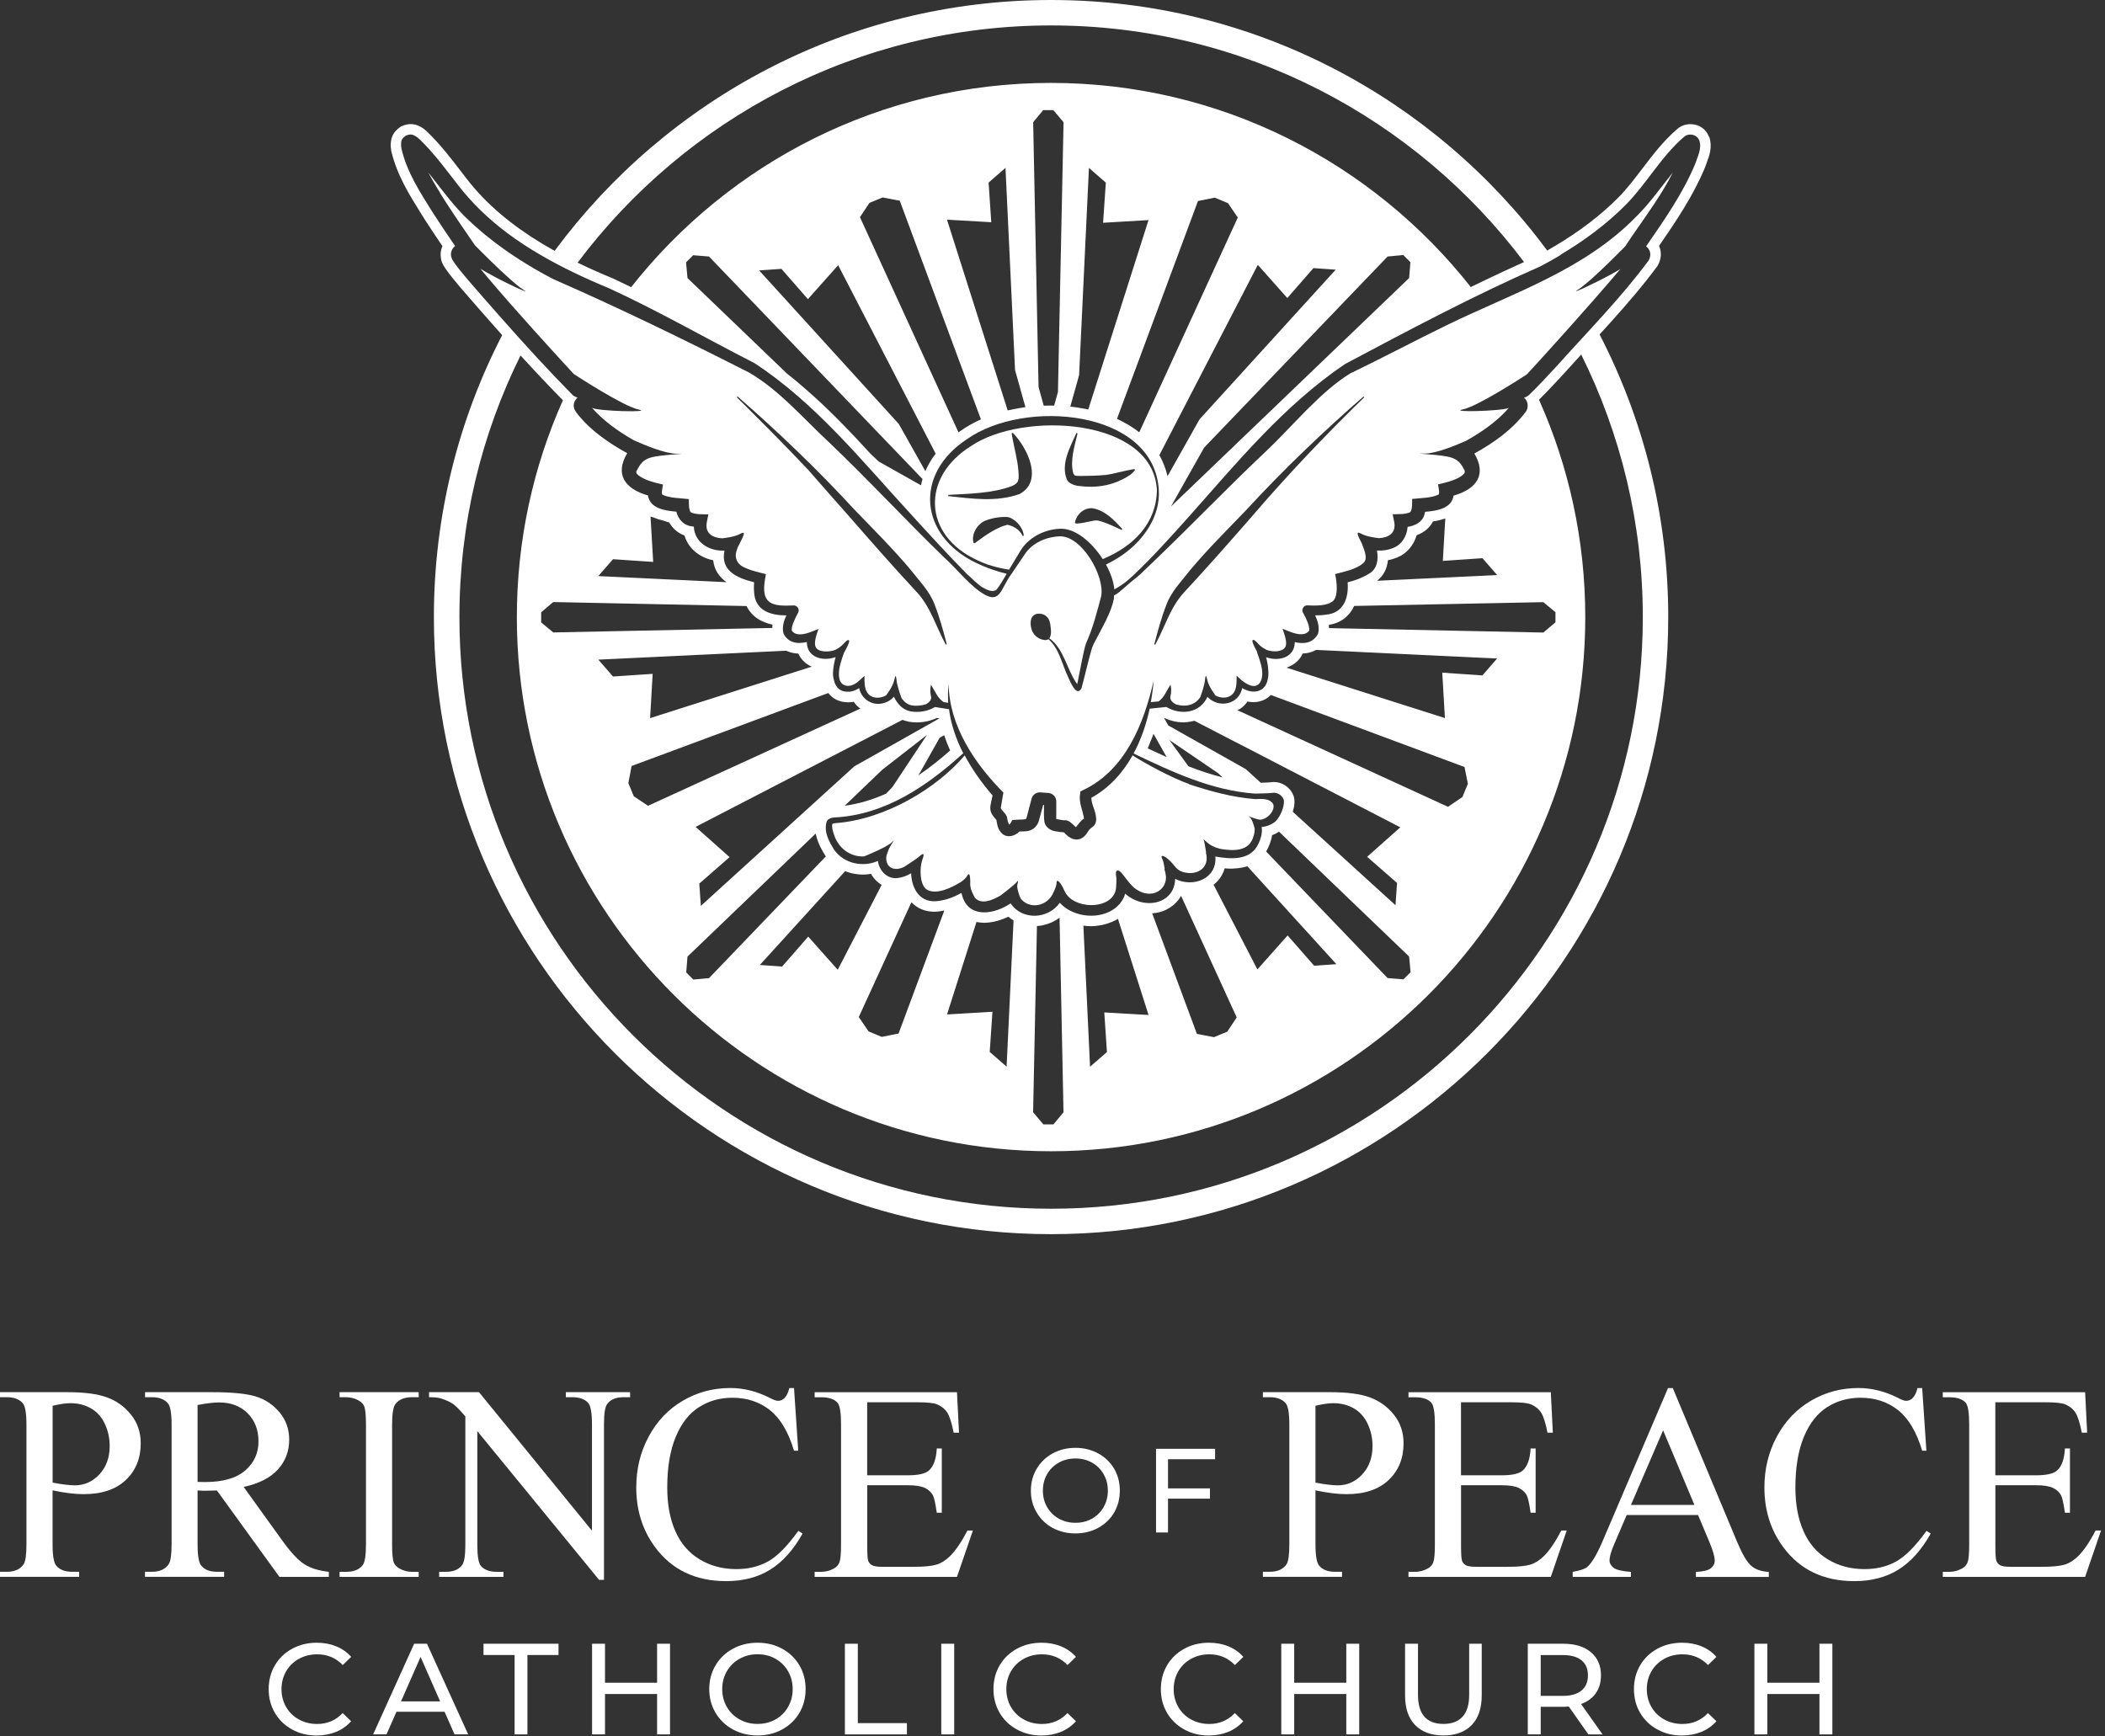 <svg width="394" height="325" viewBox="0 0 394 325" fill="none" xmlns="http://www.w3.org/2000/svg">
<rect x="0" y="0" width="394" height="325" fill="#333333" stroke="none"/>
<path d="M55.95 310.53C56.97 309.96 58.11 309.68 59.37 309.68C61.28 309.68 62.87 310.35 64.15 311.69L65.73 310.16C64.96 309.28 64.02 308.63 62.92 308.18C61.82 307.73 60.61 307.51 59.28 307.51C57.59 307.51 56.05 307.89 54.68 308.64C53.3 309.39 52.23 310.42 51.45 311.74C50.68 313.06 50.29 314.54 50.29 316.19C50.29 317.84 50.67 319.32 51.45 320.64C52.22 321.95 53.29 322.99 54.66 323.74C56.02 324.5 57.55 324.88 59.25 324.88C60.58 324.88 61.79 324.65 62.9 324.2C64 323.75 64.94 323.08 65.72 322.21L64.14 320.68C62.84 322.04 61.25 322.72 59.36 322.72C58.1 322.72 56.96 322.44 55.94 321.87C54.92 321.31 54.12 320.53 53.55 319.53C52.98 318.54 52.69 317.43 52.69 316.2C52.69 314.97 52.98 313.86 53.55 312.87C54.13 311.87 54.92 311.1 55.94 310.53H55.95Z" fill="white"/>
<path d="M77.52 307.7L69.84 324.67H72.34L74.21 320.43H83.21L85.08 324.67H87.63L79.92 307.7H77.52ZM75.06 318.49L78.72 310.17L82.38 318.49H75.06Z" fill="white"/>
<path d="M90.5 309.81H96.32V324.67H98.72V309.81H104.54V307.7H90.5V309.81Z" fill="white"/>
<path d="M122.99 315H113.24V307.7H110.82V324.67H113.24V317.11H122.99V324.67H125.41V307.7H122.99V315Z" fill="white"/>
<path d="M146.41 308.64C145.03 307.89 143.51 307.51 141.8 307.51C140.09 307.51 138.54 307.89 137.17 308.64C135.79 309.39 134.71 310.43 133.93 311.75C133.14 313.08 132.75 314.55 132.75 316.19C132.75 317.83 133.15 319.3 133.93 320.63C134.72 321.95 135.8 322.99 137.17 323.74C138.54 324.49 140.1 324.87 141.8 324.87C143.5 324.87 145.04 324.49 146.41 323.74C147.78 322.99 148.85 321.96 149.63 320.64C150.4 319.32 150.79 317.84 150.79 316.19C150.79 314.54 150.41 313.06 149.63 311.74C148.86 310.43 147.78 309.39 146.41 308.64ZM147.51 319.52C146.94 320.52 146.15 321.3 145.16 321.86C144.16 322.43 143.04 322.71 141.8 322.71C140.56 322.71 139.43 322.43 138.42 321.86C137.41 321.3 136.61 320.52 136.04 319.52C135.47 318.53 135.18 317.42 135.18 316.19C135.18 314.96 135.47 313.85 136.04 312.86C136.62 311.86 137.41 311.09 138.42 310.52C139.43 309.95 140.55 309.67 141.8 309.67C143.05 309.67 144.17 309.95 145.16 310.52C146.15 311.09 146.94 311.86 147.51 312.86C148.08 313.85 148.37 314.96 148.37 316.19C148.37 317.42 148.08 318.53 147.51 319.52Z" fill="white"/>
<path d="M160.56 307.7H158.14V324.67H169.75V322.56H160.56V307.7Z" fill="white"/>
<path d="M178.6 307.7H176.18V324.67H178.6V307.7Z" fill="white"/>
<path d="M191.61 310.53C192.63 309.96 193.77 309.68 195.03 309.68C196.94 309.68 198.53 310.35 199.81 311.69L201.39 310.16C200.62 309.28 199.68 308.63 198.58 308.18C197.48 307.73 196.26 307.51 194.94 307.51C193.24 307.51 191.7 307.89 190.33 308.64C188.96 309.39 187.89 310.42 187.11 311.74C186.34 313.06 185.95 314.54 185.95 316.19C185.95 317.84 186.34 319.33 187.11 320.64C187.88 321.95 188.95 322.99 190.32 323.74H190.33C191.69 324.5 193.22 324.88 194.92 324.88C196.25 324.88 197.46 324.65 198.57 324.2C199.67 323.75 200.61 323.08 201.39 322.21L199.81 320.68C198.51 322.04 196.92 322.72 195.03 322.72C193.77 322.72 192.63 322.44 191.61 321.87C190.59 321.31 189.79 320.53 189.22 319.53C188.65 318.54 188.36 317.43 188.36 316.2C188.36 314.97 188.65 313.86 189.22 312.87C189.8 311.87 190.59 311.1 191.61 310.53Z" fill="white"/>
<path d="M222.94 310.53C223.96 309.96 225.1 309.68 226.36 309.68C228.27 309.68 229.86 310.35 231.14 311.69L232.72 310.16C231.95 309.28 231.01 308.63 229.91 308.18C228.81 307.73 227.59 307.51 226.27 307.51C224.57 307.51 223.03 307.89 221.66 308.64C220.29 309.39 219.22 310.42 218.44 311.74C217.67 313.06 217.28 314.54 217.28 316.19C217.28 317.84 217.67 319.33 218.44 320.64C219.21 321.95 220.28 322.99 221.65 323.74C223.01 324.5 224.54 324.88 226.24 324.88C227.57 324.88 228.78 324.65 229.89 324.2C230.99 323.75 231.93 323.08 232.71 322.21L231.13 320.68C229.83 322.04 228.24 322.72 226.35 322.72C225.09 322.72 223.95 322.44 222.93 321.87C221.91 321.31 221.11 320.53 220.54 319.53C219.97 318.54 219.68 317.43 219.68 316.2C219.68 314.97 219.97 313.86 220.54 312.87C221.12 311.87 221.91 311.1 222.93 310.53H222.94Z" fill="white"/>
<path d="M251.99 315H242.24V307.7H239.82V324.67H242.24V317.11H251.99V324.67H254.41V307.7H251.99V315Z" fill="white"/>
<path d="M274.99 317.25C274.99 319.09 274.58 320.46 273.75 321.36C272.93 322.26 271.74 322.71 270.19 322.71C267 322.71 265.41 320.89 265.41 317.25V307.7H262.99V317.35C262.99 319.78 263.62 321.64 264.88 322.93C266.15 324.22 267.91 324.87 270.17 324.87C272.43 324.87 274.19 324.22 275.45 322.94C276.71 321.65 277.34 319.79 277.34 317.35V307.7H274.99V317.25Z" fill="white"/>
<path d="M298.69 316.97C299.34 316.04 299.66 314.93 299.66 313.62C299.66 311.78 299.03 310.34 297.77 309.28C296.51 308.22 294.78 307.7 292.58 307.7H285.96V324.67H288.38V319.51H292.57C292.83 319.51 293.19 319.49 293.64 319.46L297.3 324.67H297.32L299.96 324.68L295.93 318.98C297.12 318.56 298.04 317.89 298.69 316.97ZM292.5 317.46H288.38V309.82H292.5C294.03 309.82 295.2 310.14 296.01 310.8C296.82 311.45 297.22 312.39 297.22 313.62C297.22 314.85 296.82 315.8 296.01 316.46C295.21 317.13 294.03 317.46 292.5 317.46Z" fill="white"/>
<path d="M311.49 310.53C312.51 309.96 313.65 309.68 314.91 309.68C316.82 309.68 318.41 310.35 319.69 311.69L321.27 310.16C320.5 309.28 319.56 308.63 318.46 308.18C317.36 307.73 316.14 307.51 314.82 307.51C313.12 307.51 311.58 307.89 310.21 308.64C308.84 309.39 307.77 310.42 306.99 311.74C306.22 313.06 305.83 314.54 305.83 316.19C305.83 317.84 306.22 319.33 306.99 320.64C307.76 321.95 308.83 322.99 310.2 323.74H310.21C311.57 324.5 313.1 324.88 314.8 324.88C316.13 324.88 317.34 324.65 318.45 324.2C319.55 323.75 320.49 323.08 321.27 322.21L319.69 320.68C318.39 322.04 316.8 322.72 314.91 322.72C313.65 322.72 312.51 322.44 311.49 321.87C310.47 321.31 309.67 320.53 309.1 319.53C308.53 318.54 308.24 317.43 308.24 316.2C308.24 314.97 308.53 313.86 309.1 312.87C309.68 311.87 310.47 311.1 311.49 310.53Z" fill="white"/>
<path d="M340.55 315H330.8V307.7H328.38V324.67H330.8V317.11H340.55V324.67H342.97V307.7H340.55V315Z" fill="white"/>
<path d="M19.99 261.57C18.2 260.93 15.76 260.61 12.67 260.61H0V261.55H1.3C2.61 261.55 3.6 261.92 4.26 262.67C4.72 263.19 4.95 264.54 4.95 266.72V289.05C4.95 291.02 4.78 292.27 4.44 292.8C3.81 293.75 2.76 294.23 1.3 294.23H0V295.17H14.81V294.23H13.48C12.17 294.23 11.2 293.86 10.55 293.11C10.08 292.59 9.84 291.24 9.84 289.06V278.99H9.85C10.95 279.22 11.99 279.4 12.96 279.52C13.93 279.64 14.83 279.7 15.66 279.7C19.06 279.7 21.69 278.81 23.55 277.05C25.41 275.29 26.34 272.99 26.34 270.17C26.34 268.1 25.72 266.3 24.5 264.79C23.28 263.28 21.78 262.21 19.99 261.57ZM18.6 276C17.31 277.37 15.79 278.05 14.02 278.05C13.53 278.05 12.94 278 12.24 277.92C11.54 277.84 10.74 277.71 9.84 277.54H9.85V263.15C11.21 262.83 12.32 262.67 13.19 262.67C14.61 262.67 15.89 262.99 17.01 263.63C18.13 264.27 19 265.22 19.61 266.51C20.22 267.8 20.53 269.19 20.53 270.68C20.53 272.86 19.88 274.63 18.6 276Z" fill="white"/>
<path d="M37.69 293.11C37.22 292.59 36.98 291.24 36.98 289.06V279.01C37.25 279.03 37.51 279.05 37.77 279.05C38.02 279.06 38.26 279.06 38.48 279.06C39.03 279.06 39.73 279.04 40.6 279.01L52.3 295.18H61.55V294.24C59.66 294.03 58.13 293.56 56.96 292.81C55.78 292.06 54.38 290.55 52.75 288.27L45.61 278.35C48.52 277.71 50.66 276.6 52.05 275.04C53.44 273.48 54.13 271.63 54.13 269.51C54.13 267.52 53.52 265.81 52.31 264.37C51.09 262.93 49.61 261.94 47.87 261.41C46.13 260.88 43.42 260.61 39.75 260.61H27.15V261.55H28.45C29.76 261.55 30.75 261.92 31.41 262.67C31.88 263.19 32.12 264.54 32.12 266.72V289.05C32.12 291.02 31.94 292.27 31.58 292.8C30.95 293.75 29.9 294.23 28.44 294.23H27.14V295.17H41.95V294.23H40.6C39.3 294.23 38.34 293.86 37.69 293.11ZM36.98 277.39V263.01C38.66 262.69 39.99 262.53 40.98 262.53C43.21 262.53 45 263.2 46.35 264.56C47.7 265.92 48.38 267.62 48.38 269.83C48.38 272.04 47.54 273.86 45.87 275.29C44.19 276.72 41.71 277.43 38.41 277.43C38.25 277.43 38.06 277.42 37.82 277.42C37.58 277.41 37.3 277.41 36.98 277.41V277.39Z" fill="white"/>
<path d="M78.37 294.24H77.11C76.29 294.24 75.52 294.04 74.79 293.63C74.25 293.32 73.89 292.96 73.72 292.53C73.5 291.97 73.39 290.81 73.39 289.06V266.73C73.39 264.65 73.6 263.34 74.03 262.8C74.68 261.97 75.71 261.55 77.12 261.55H78.37V260.61H63.56V261.55H64.78C65.59 261.55 66.37 261.75 67.12 262.16C67.65 262.47 68 262.83 68.17 263.26C68.39 263.82 68.5 264.98 68.5 266.73V289.06C68.5 291.14 68.3 292.45 67.89 292.99C67.24 293.82 66.21 294.24 64.78 294.24H63.56V295.18H78.37V294.24Z" fill="white"/>
<path d="M112.13 295.74H113.05V266.6C113.05 264.66 113.24 263.42 113.61 262.88C114.22 261.99 115.26 261.55 116.72 261.55H117.94V260.61H105.91V261.55H107.11C108.47 261.55 109.46 261.91 110.09 262.62C110.56 263.15 110.8 264.48 110.8 266.6V286.54L89.66 260.61H80.3V261.55C81.3 261.55 82.05 261.63 82.54 261.78C83.54 262.11 84.3 262.46 84.82 262.83C85.34 263.2 86.1 263.98 87.1 265.15V289.19C87.1 291.13 86.91 292.37 86.54 292.91C85.92 293.8 84.88 294.24 83.4 294.24H82.2V295.18H94.23V294.24H93.01C91.67 294.24 90.68 293.88 90.03 293.17C89.57 292.64 89.34 291.32 89.34 289.19V267.9L112.13 295.74Z" fill="white"/>
<path d="M148.62 259.82V259.84H148.63L148.62 259.82Z" fill="white"/>
<path d="M146.8 261.75C146.46 262.07 146.06 262.23 145.6 262.23C145.29 262.23 144.78 262.04 144.07 261.67C141.64 260.44 139.18 259.83 136.68 259.83C133.47 259.83 130.51 260.62 127.8 262.21C125.09 263.8 122.96 266.04 121.41 268.93C119.86 271.82 119.09 274.99 119.09 278.44C119.09 282.73 120.27 286.45 122.61 289.61C125.75 293.86 130.19 295.98 135.92 295.98C139.09 295.98 141.84 295.27 144.15 293.84C146.46 292.41 148.49 290.16 150.22 287.08L149.43 286.57C147.37 289.42 145.49 291.33 143.77 292.29C142.05 293.25 140.07 293.73 137.83 293.73C135.24 293.73 132.94 293.11 130.93 291.89C128.91 290.66 127.4 288.9 126.4 286.61C125.39 284.32 124.89 281.61 124.89 278.48C124.89 274.69 125.42 271.52 126.48 268.97C127.54 266.42 129 264.57 130.85 263.4C132.7 262.23 134.78 261.65 137.07 261.65C139.81 261.65 142.15 262.42 144.11 263.97C146.06 265.52 147.57 268.05 148.62 271.57H149.41L148.62 259.84H147.74C147.56 260.65 147.24 261.29 146.8 261.75Z" fill="white"/>
<path d="M177.84 291.28C177.02 292.08 176.18 292.62 175.29 292.89C174.4 293.16 172.98 293.3 171.03 293.3H165.17C164.22 293.3 163.57 293.2 163.23 293.01C162.89 292.82 162.66 292.55 162.52 292.22C162.39 291.89 162.32 290.96 162.32 289.43V278.03H169.92C171.36 278.03 172.43 278.2 173.13 278.54C173.82 278.88 174.32 279.35 174.63 279.94C174.86 280.42 175.1 281.5 175.34 283.18H176.28V271.15H175.34C175.24 273.12 174.74 274.5 173.86 275.28C173.2 275.87 171.88 276.17 169.91 276.17H162.31V262.5H171.78C173.5 262.5 174.7 262.62 175.38 262.88C176.23 263.24 176.87 263.76 177.31 264.44C177.75 265.12 178.14 266.37 178.5 268.19H179.5L179.12 260.62H152.48V261.56H153.7C155.13 261.56 156.15 261.9 156.76 262.58C157.2 263.09 157.42 264.44 157.42 266.63V289.09C157.42 290.77 157.33 291.89 157.13 292.43C156.93 292.97 156.56 293.38 156.02 293.65C155.29 294.04 154.52 294.24 153.7 294.24H152.48V295.18H179.12L182.1 286.51H181.08C179.97 288.64 178.89 290.23 177.84 291.28Z" fill="white"/>
<path d="M256.37 261.57C254.58 260.93 252.14 260.61 249.05 260.61H236.38V261.55H237.68C238.99 261.55 239.98 261.92 240.64 262.67C241.1 263.19 241.33 264.54 241.33 266.72V289.05C241.33 291.02 241.16 292.27 240.82 292.8C240.19 293.75 239.14 294.23 237.68 294.23H236.38V295.17H251.19V294.23H249.86C248.55 294.23 247.58 293.86 246.93 293.11C246.46 292.59 246.22 291.24 246.22 289.06V278.99C247.32 279.22 248.36 279.4 249.33 279.52C250.3 279.64 251.2 279.7 252.03 279.7C255.43 279.7 258.06 278.82 259.92 277.05C261.78 275.29 262.71 272.99 262.71 270.17C262.71 268.1 262.09 266.3 260.87 264.79C259.65 263.28 258.14 262.21 256.36 261.57H256.37ZM254.98 276C253.69 277.37 252.17 278.05 250.4 278.05C249.91 278.05 249.32 278.01 248.62 277.92C247.92 277.84 247.12 277.71 246.22 277.54V263.15C247.58 262.83 248.69 262.67 249.56 262.67C250.98 262.67 252.26 262.99 253.38 263.63C254.5 264.27 255.37 265.23 255.98 266.51C256.59 267.8 256.9 269.19 256.9 270.68C256.9 272.86 256.25 274.63 254.97 276H254.98Z" fill="white"/>
<path d="M268.28 292.43C268.08 292.97 267.71 293.38 267.17 293.65C266.44 294.04 265.67 294.24 264.85 294.24H263.63V295.18H290.27L293.25 286.51H292.23C291.12 288.64 290.04 290.23 288.99 291.28C288.17 292.08 287.33 292.62 286.44 292.89C285.55 293.16 284.13 293.3 282.18 293.3H276.32C275.37 293.3 274.72 293.2 274.38 293.01C274.04 292.82 273.81 292.55 273.67 292.22C273.54 291.89 273.47 290.96 273.47 289.43V278.03H281.07C282.51 278.03 283.58 278.2 284.28 278.54C284.97 278.88 285.47 279.35 285.78 279.94C286.01 280.42 286.25 281.5 286.49 283.18H287.43V271.15H286.49C286.39 273.12 285.89 274.5 285.01 275.28C284.35 275.87 283.03 276.17 281.06 276.17H273.46V262.5H282.93C284.65 262.5 285.85 262.62 286.53 262.88C287.38 263.24 288.02 263.76 288.46 264.44C288.9 265.12 289.29 266.37 289.65 268.19H290.65L290.27 260.62H263.63V261.56H264.85C266.28 261.56 267.3 261.9 267.91 262.58C268.35 263.09 268.57 264.44 268.57 266.63V289.09C268.57 290.77 268.48 291.89 268.28 292.43Z" fill="white"/>
<path d="M301.26 292.08C301.26 291.42 301.55 290.41 302.13 289.07L304.47 283.61H317.86L317.84 283.63L319.93 288.6C320.61 290.21 320.95 291.39 320.95 292.14C320.95 292.7 320.7 293.18 320.22 293.57C319.74 293.96 318.81 294.19 317.43 294.26V295.2H331.07V294.26C329.66 294.17 328.56 293.79 327.77 293.1C326.98 292.41 326.1 290.91 325.13 288.6L313.1 259.84H312.21L300.05 288.29C299 290.79 298.04 292.44 297.17 293.26C296.75 293.66 295.81 293.99 294.37 294.25V295.19H305.26V294.25C303.6 294.13 302.51 293.87 302.01 293.47C301.51 293.07 301.26 292.61 301.26 292.08ZM311.29 267.75L317.15 281.72H305.27L311.29 267.75Z" fill="white"/>
<path d="M354.93 292.29C353.21 293.25 351.23 293.73 348.99 293.73C346.4 293.73 344.1 293.11 342.09 291.89C340.07 290.66 338.56 288.9 337.56 286.61C336.55 284.32 336.05 281.61 336.05 278.48C336.05 274.69 336.58 271.52 337.64 268.97C338.7 266.42 340.16 264.57 342.01 263.4C343.86 262.23 345.94 261.65 348.23 261.65C350.97 261.65 353.31 262.42 355.27 263.97C357.22 265.52 358.73 268.05 359.78 271.57H360.57L359.78 259.84H358.9C358.72 260.65 358.4 261.29 357.96 261.75C357.62 262.07 357.22 262.23 356.76 262.23C356.45 262.23 355.94 262.04 355.23 261.67C352.8 260.44 350.34 259.83 347.84 259.83C344.63 259.83 341.67 260.62 338.96 262.21C336.25 263.8 334.12 266.04 332.57 268.93C331.02 271.82 330.25 274.99 330.25 278.44C330.25 282.73 331.43 286.45 333.77 289.61C336.91 293.86 341.35 295.98 347.08 295.98C350.25 295.98 353 295.27 355.31 293.84C357.62 292.41 359.65 290.16 361.38 287.08L360.59 286.57C358.53 289.42 356.65 291.33 354.93 292.29Z" fill="white"/>
<path d="M359.78 259.82V259.84H359.79L359.78 259.82Z" fill="white"/>
<path d="M392.24 286.51C391.13 288.64 390.05 290.23 389 291.28C388.18 292.08 387.34 292.62 386.45 292.89C385.56 293.16 384.14 293.3 382.19 293.3H376.33C375.38 293.3 374.73 293.2 374.39 293.01C374.05 292.82 373.82 292.55 373.68 292.22C373.55 291.89 373.48 290.96 373.48 289.43V278.03H381.08C382.52 278.03 383.59 278.2 384.29 278.54C384.98 278.88 385.48 279.35 385.79 279.94C386.02 280.42 386.26 281.5 386.5 283.18H387.44V271.15H386.5C386.4 273.12 385.9 274.5 385.02 275.28C384.36 275.87 383.04 276.17 381.07 276.17H373.47V262.5H382.94C384.66 262.5 385.86 262.62 386.54 262.88C387.39 263.24 388.03 263.76 388.47 264.44C388.91 265.12 389.3 266.37 389.66 268.19H390.66L390.28 260.62H363.64V261.56H364.86C366.29 261.56 367.31 261.9 367.92 262.58C368.36 263.09 368.58 264.44 368.58 266.63V289.09C368.58 290.77 368.49 291.89 368.29 292.43C368.09 292.97 367.72 293.38 367.18 293.65C366.45 294.04 365.68 294.24 364.86 294.24H363.64V295.18H390.28L393.26 286.51H392.24Z" fill="white"/>
<path d="M205.55 272.07C204.28 271.38 202.88 271.03 201.3 271.03C199.72 271.03 198.3 271.38 197.03 272.07C195.76 272.77 194.76 273.73 194.04 274.95C193.31 276.18 192.95 277.55 192.95 279.05C192.95 280.55 193.32 281.92 194.04 283.14C194.77 284.37 195.76 285.33 197.03 286.02C198.29 286.7 199.74 287.05 201.3 287.05C202.86 287.05 204.28 286.7 205.55 286.01C206.82 285.32 207.81 284.37 208.53 283.15C209.24 281.93 209.6 280.57 209.6 279.04C209.6 277.51 209.25 276.15 208.53 274.93C207.81 273.72 206.82 272.76 205.55 272.07ZM206.57 282.12C206.04 283.04 205.32 283.76 204.4 284.28C203.48 284.8 202.45 285.06 201.3 285.06C200.15 285.06 199.11 284.8 198.18 284.28C197.25 283.76 196.52 283.04 195.99 282.12C195.46 281.2 195.2 280.18 195.2 279.04C195.2 277.9 195.46 276.88 195.99 275.96C196.52 275.04 197.25 274.32 198.18 273.8C199.11 273.28 200.15 273.02 201.3 273.02C202.45 273.02 203.48 273.28 204.4 273.8C205.32 274.32 206.04 275.04 206.57 275.96C207.09 276.88 207.36 277.9 207.36 279.04C207.36 280.18 207.1 281.2 206.57 282.12Z" fill="white"/>
<path d="M218.62 280.54H226.47V278.62H218.62V273.16H227.43V271.21H216.38V286.87H218.62V280.54Z" fill="white"/>
<path d="M204.26 149.36C204.32 150.72 205.06 151.65 205.17 153.18C205.22 153.4 205.15 154.29 204.63 154.69C204.26 154.96 203.92 155.21 203.67 155.61C202.54 157.62 200.79 157.61 199.28 155.95C199.22 155.89 199.15 155.84 199.1 155.79C198.62 155.79 198.13 155.71 197.74 155.64C196.73 155.54 195.74 154.95 195.49 153.91C195.36 153.08 195.4 151.8 195.41 150.69H195.25L194.51 153.42C194.3 154.47 193.47 155.37 192.4 155.56C191.93 155.64 191.36 155.64 190.82 155.65C189.97 156.52 188.55 156.92 187.56 156.05C186.69 155.14 186.7 154.48 186.5 153.5C185.86 152.69 185.18 152.13 185.39 150.76C185.39 150.76 185.66 149.45 185.78 148.91C183.82 146.63 182 144.11 180.57 141.41C175.37 147.53 165.75 153.38 156.4 154.09C156.22 154.12 155.98 154.14 155.88 154.18C155.84 154.21 155.83 154.17 155.8 154.27C155.65 154.67 155.85 155.57 156.11 156.26C156.96 158.9 159.32 160.47 161.75 160.31C162.4 160.05 166.15 158.5 166.96 157.64C167.84 156.7 166.51 158.42 166.29 159.14C166.18 159.5 165.98 159.9 165.89 160.37C165.74 162.53 167.47 163.13 169.19 162.3H169.18C169.18 162.3 170.11 161.72 170.97 161.13C170.99 161.13 171.01 161.1 171.03 161.09C171.52 160.75 171.98 160.42 172.22 160.2C172.88 159.6 173.05 159.82 172.66 160.87C172.27 161.92 172.22 163.53 172.44 164.64V164.68C172.63 165.54 173 166.29 173.61 166.6C175.36 167.5 178.07 166.2 179.84 165.11C180.33 164.78 180.79 164.38 181.02 163.97C181.63 162.86 181.62 164.82 181.6 165.7C181.64 166.01 181.7 166.26 181.76 166.51C181.96 167.1 182.29 167.72 182.46 168.03C183.62 169.39 185.66 168.58 187.32 167.61C187.46 167.5 189.86 165.67 190.34 165.08C190.84 164.47 190.34 165.47 190.4 166.02C190.44 166.48 190.71 167.56 191.05 168.21C192.7 170.3 196.1 169.71 197.2 167.01C197.23 166.96 197.24 166.92 197.26 166.88C197.26 166.87 197.28 166.85 197.28 166.83C197.3 166.77 197.33 166.7 197.37 166.63C197.58 166.15 197.76 165.63 197.76 165.26C197.76 164.33 198.62 165.3 199.18 166.65C199.2 166.68 199.2 166.69 199.2 166.7C199.22 166.75 199.25 166.79 199.27 166.84C199.35 167 199.44 167.16 199.54 167.31C199.6 167.39 199.65 167.47 199.71 167.54C199.78 167.64 199.87 167.74 199.96 167.83C200.05 167.92 200.13 168 200.22 168.08C202.88 170.38 208.86 169.82 208.92 165.88C208.91 165.83 208.91 165.69 208.94 165.54C208.97 164.98 208.98 164.32 208.9 163.92C208.73 163.09 209.07 162.2 210.34 163.92C211.11 164.96 211.7 165.65 212.25 166.16C212.74 166.55 213.26 166.87 213.86 167.08C216.3 167.92 218.43 166.25 218.23 163.92H218.21C218.21 163.92 218.19 163.8 218.17 163.65C218.13 163.41 218.1 163.17 218.01 162.92C217.95 162.84 217.96 162.69 217.99 162.53C217.87 161.81 217.7 161.03 217.54 160.76C217.2 160.2 217.54 159.82 218.81 160.98C219.93 162 219.98 162.59 220.98 163.06C221.09 163.11 221.22 163.16 221.36 163.21C223.77 164.01 226.54 162.67 225.71 159.59C225.73 159.57 225.73 159.56 225.75 159.55C225.62 158.72 225.4 157.36 225.29 157.21C225.13 156.99 225.41 157.21 225.96 157.71C226.46 158.17 227.22 158.61 228.39 158.9C230.91 159.33 233.85 159.43 234.63 156.51C234.78 156.09 234.86 155.57 234.84 155.11C234.73 154.66 234.38 153.32 233.88 152.95C233.27 152.51 234.61 153.28 235.88 153.45C235.9 153.45 235.91 153.45 235.93 153.45C237.74 153.22 239.01 151.02 238.06 150.19C237.33 149.45 236.04 149.55 234.94 149.59C230.65 149.26 226.57 148.12 222.52 146.8L222.59 146.77C219.31 145.63 214.2 142.84 211.99 141.4C210.14 144.69 207.61 147.51 204.26 149.35V149.36Z" fill="white"/>
<path d="M82.36 36.13C82.36 36.13 82.37 36.15 82.38 36.16C82.8 36.82 83.21 37.48 83.63 38.12C85.25 40.62 87.09 43.3 88.91 45.93C90.12 47.16 93.24 50.3 95.66 52.42C95.94 52.66 96.2 52.89 96.46 53.1C96.51 53.14 96.56 53.18 96.6 53.22C96.85 53.43 97.09 53.61 97.3 53.78C97.55 53.97 97.79 54.14 97.99 54.26C98.76 54.73 98.25 54.55 97.13 54.05C97.04 54.01 96.95 53.97 96.86 53.93C96.82 53.91 96.77 53.89 96.72 53.87C96.58 53.81 96.45 53.74 96.3 53.67C96.25 53.65 96.21 53.63 96.16 53.6C96.04 53.54 95.91 53.48 95.78 53.42C95.73 53.4 95.68 53.37 95.63 53.35C95.47 53.27 95.3 53.19 95.13 53.11C95.08 53.08 95.02 53.06 94.97 53.03C94.8 52.94 94.62 52.86 94.44 52.77C94.39 52.75 94.34 52.72 94.3 52.7C94.14 52.62 93.98 52.54 93.81 52.45C93.77 52.43 93.73 52.41 93.69 52.39C93.5 52.29 93.31 52.2 93.13 52.1C93.08 52.07 93.03 52.05 92.98 52.02C92.79 51.92 92.61 51.82 92.42 51.72C92.38 51.7 92.34 51.67 92.29 51.65C92.27 51.65 92.26 51.63 92.24 51.62C91.4 51.17 90.59 50.72 89.92 50.31C90.33 50.81 90.78 51.35 91.24 51.9C96.36 57.98 104.12 66.46 107.38 70C107.39 70.01 116.62 76.06 119.5 76.65C122.39 77.24 111.8 76.99 110.81 76.34C112.82 78.67 115.65 80.71 118.54 82.37C120.52 83.27 124.49 84.93 126.6 84.93C129.48 84.93 125.27 85.01 122.68 85.45C120.15 85.88 119.8 87.02 119.1 88.25C119.1 88.36 119.1 88.47 119.13 88.58C119.73 89.46 121.7 90.13 122.85 90.41L124.09 90.7C124.06 91.09 123.73 92.3 123.98 92.6C125.31 93.26 127.36 93.24 128.94 93.43C128.94 94.07 128.88 95.45 129.29 95.89C129.64 96.12 130.61 96.26 131.11 96.26L132.58 96.3L132.3 97.73C131.89 99.88 133.43 100.68 135.16 100.77C135.94 100.69 137.58 100.47 138.57 99.92C139.9 99.19 138.93 100.72 138.12 102.39C138 102.69 137.89 103 137.8 103.32C137.5 104.41 137.99 105.51 138.98 106.05C140.29 106.77 141.93 107.1 143.36 107.48L143.19 108.42C142.4 113.09 144.48 113.52 148.47 113.34C148.47 113.34 148.44 113.33 148.67 113.34C149 113.37 149.37 113.64 149.46 114.03C149.56 114.27 149.43 114.64 149.35 114.76C148.89 115.64 148 117.31 148.23 118.09C149 119.12 150.56 118.74 151.63 118.35L153.2 117.74C152.9 118.63 152.25 120.29 152.69 121.15C153.2 122.16 155.29 122.07 156.27 121.68C156.49 121.59 156.69 121.48 156.88 121.35C157.86 120.78 158.38 119.75 158.82 119.82C159.27 119.89 158.37 121.48 157.97 122.2C157.47 123.66 156.75 125.53 157.12 127.08C157.13 127.13 157.14 127.18 157.16 127.23C157.19 127.33 157.24 127.44 157.28 127.54C157.92 128.73 159.52 128.68 160.88 127.36L161.81 126.51C161.79 127.46 161.77 128.83 162.32 129.64C163.09 130.81 164.69 130.84 165.85 130.17C165.89 130.12 167.11 128.6 167.4 127.22C167.69 125.82 167.77 127 167.84 127.59C167.89 128.05 168.36 129.7 168.74 130.67C169.22 131.38 169.87 131.91 170.64 132.04C171.5 132.2 172.46 132.1 173.32 131.83C173.82 131.55 174.44 131.05 174.26 130.33C173.96 129.15 174.26 128.19 174.26 128.19C174.26 128.19 174.92 129.29 175.29 129.96C175.58 130.48 176.09 131.08 176.62 131.43L177.48 131.56C177.41 130.38 177.42 129.19 177.56 127.99C177.63 135.83 182.48 143.02 187.81 148.36L187.72 148.87L187.31 151.3C187.31 151.2 187.31 151.34 187.49 151.57C187.81 151.96 188.52 152.64 188.52 153.18C188.54 153.44 188.73 154.11 188.86 154.35C189.16 154.25 189.34 153.74 189.47 153.5L190.15 153.46C190.92 153.37 192.06 153.51 192.12 153.17C192.14 153.14 192.2 152.88 192.2 152.88L193.08 149.52C193.27 148.78 193.96 148.28 194.73 148.33C195.21 148.37 195.75 148.41 196.23 148.44C197.06 148.5 197.71 149.19 197.71 150.03C197.7 151.2 197.7 152.73 197.7 153.31C198.12 153.41 198.89 153.53 199.1 153.55C199.11 153.55 198.89 153.59 199.15 153.55C199.41 153.52 199.67 153.55 199.9 153.66C200.51 153.92 200.95 154.52 201.38 154.84C201.75 154.44 202.37 153.47 202.88 153.27C202.89 153.25 202.9 153.24 202.9 153.23C202.72 151.88 201.88 150.16 202.16 148.73L202.2 148.17L202.69 147.92C210.58 144.25 214.11 135.49 215.93 127.42C215.83 128.74 215.65 130.09 215.4 131.44C215.68 131.42 216.29 131.36 216.87 131.3C217.35 130.94 217.79 130.41 218.05 129.94C218.41 129.28 219.08 128.17 219.08 128.17C219.08 128.17 219.38 129.13 219.08 130.31C218.88 131.1 219.63 131.62 220.16 131.88C221.88 132.38 223.69 132.04 224.68 130.46C225.04 129.48 225.46 128.01 225.51 127.57C225.58 126.98 225.65 125.8 225.95 127.2C226.24 128.61 227.5 130.16 227.5 130.16L227.3 130.08C228.45 130.83 230.17 130.82 230.95 129.62C231.51 128.8 231.46 127.46 231.46 126.49L232.39 127.34C233.53 128.25 234.39 128.52 235.01 128.38C235.1 128.35 235.19 128.32 235.27 128.28C235.37 128.24 235.45 128.19 235.53 128.12C235.6 128.07 235.66 128 235.72 127.94C236.04 127.56 236.21 127 236.26 126.33C236.32 124.94 235.74 123.41 235.31 122.18C235.33 122.22 235.27 122.09 235.26 121.94C234.83 121.16 234.14 119.86 234.54 119.79C234.98 119.71 235.5 120.75 236.48 121.32C236.69 121.45 236.9 121.56 237.11 121.67C238.28 122.09 240.03 122.06 240.58 121.12C241.03 120.25 240.34 118.61 240.06 117.7L241.64 118.33C242.7 118.72 244.26 119.09 245.03 118.07C245.16 117.76 244.92 116.85 244.61 116.15C244.39 115.58 244.09 115.1 243.83 114.57C243.6 114.03 244.04 113.34 244.59 113.32C246.11 113.38 248.44 113.5 249.58 112.44C250.48 111.46 250.24 108.99 249.9 107.46C251.66 107 253.75 106.59 255.13 105.46C255.42 105.22 255.6 104.86 255.62 104.48C255.65 103.8 255.4 103.04 255.14 102.37C255.06 102.23 255.02 102.09 255 101.94C254.26 100.45 253.56 99.23 254.77 99.9C255.74 100.44 257.34 100.66 258.13 100.74C259.85 100.64 261.37 99.84 260.96 97.7L260.67 96.27L262.14 96.23C262.64 96.23 263.61 96.1 263.96 95.86C264.38 95.42 264.31 94.05 264.31 93.4C265.9 93.22 267.94 93.24 269.27 92.57C269.52 92.27 269.2 91.05 269.16 90.67C270.7 90.31 273.18 89.78 274.12 88.55C274.16 88.41 274.16 88.26 274.16 88.11C273.51 86.93 273.1 85.84 270.65 85.42C268.06 84.97 263.85 84.9 266.73 84.9C268.71 84.9 272.32 83.45 274.39 82.53C277.35 80.87 280.2 78.9 282.42 76.36C281.03 76.98 271.01 77.21 273.83 76.63C276.49 76.09 284.52 70.91 285.77 70.1C288.26 67.42 293.37 61.75 297.88 56.63C298.28 56.18 298.68 55.73 299.06 55.28C300.63 53.48 302.09 51.79 303.29 50.37C303.14 50.47 302.97 50.56 302.8 50.66C302.77 50.68 302.74 50.69 302.71 50.71C302.54 50.81 302.36 50.91 302.18 51.01C302.15 51.03 302.12 51.04 302.09 51.06C302.04 51.09 301.98 51.12 301.93 51.15C301.91 51.16 301.89 51.17 301.87 51.18C301.75 51.25 301.63 51.31 301.51 51.38C298.06 53.26 293.66 55.26 295.34 54.24C295.56 54.11 295.82 53.92 296.11 53.7C296.11 53.7 296.11 53.7 296.11 53.69C296.62 53.3 297.21 52.81 297.86 52.23C298.06 52.05 298.27 51.86 298.48 51.67C300.57 49.76 302.96 47.38 304.16 46.16C305.95 43.43 307.94 40.73 309.77 37.95C310.98 36.12 312.12 34.25 313.09 32.32C310.89 35.04 308.87 37.95 306.41 40.39C296.62 50.54 283.2 54.83 270.9 60.82C264.84 63.77 258.76 67 252.72 69.91C247.09 73.35 241.77 79.96 236.93 84.51C229.54 91.48 223.24 98.11 215.88 105.15C214.03 106.94 213.13 107.85 211.98 108.7C211.46 109.09 209.44 110.95 209.09 111.13C208.91 111.23 208.7 111.38 208.51 111.47C208.55 112.08 208.51 111.95 208.47 112.15C208.01 114.64 206.17 117.7 205.02 119.95C204.72 120.47 204.42 121.13 204.26 121.75C203.72 123.6 202.94 127 202.41 128.88C201.42 130.58 200.26 127.41 199.89 126.67C198.76 124.31 198.27 121.41 196.23 119.65C196.05 119.79 195.8 119.85 195.48 119.81C194.1 119.64 193.32 118.59 193.1 117.87C192.61 116.31 193.02 114.93 194.37 114.88C195.26 114.85 196.34 115.26 196.59 116.88C196.78 118.09 196.78 119.02 196.4 119.48C199.17 121.43 199.68 125.42 201.63 128.07C201.88 126.84 202.43 124.06 202.54 123.49C202.73 122.64 203 121.12 203.33 120.3C204.51 117.75 205.42 114.28 206.12 111.58C206.79 107.76 202.47 100.33 198.42 100.4C195.89 100.46 193.14 101.62 191.75 103.85L189.4 107.32C187.11 110.34 187.33 113.61 183.21 110.6C181.09 109.05 178.7 106.13 176.74 104.37C169.46 97.31 162.34 89.61 155.01 82.64C150.18 78.15 145.89 73.06 140.24 69.76C128.13 63.6 116.07 57.73 103.61 52.27C101.92 51.4 100.27 50.47 98.65 49.48C98.48 49.38 98.32 49.27 98.15 49.17C97.43 48.72 96.71 48.26 96.01 47.79C95.65 47.55 95.29 47.31 94.94 47.07C94.69 46.89 94.44 46.71 94.19 46.53C93.77 46.23 93.35 45.93 92.94 45.62C92.72 45.46 92.51 45.29 92.29 45.12C91.84 44.77 91.39 44.42 90.95 44.06C90.77 43.91 90.59 43.76 90.41 43.62C89.92 43.21 89.43 42.78 88.95 42.35C88.82 42.24 88.69 42.13 88.57 42.01C87.96 41.46 87.37 40.89 86.78 40.31C86.77 40.3 86.76 40.28 86.74 40.27C86.2 39.72 85.69 39.15 85.18 38.57C84.98 38.34 84.78 38.1 84.58 37.86C84.45 37.71 84.32 37.56 84.2 37.41C84.08 37.27 83.97 37.12 83.86 36.98C83.45 36.48 83.05 35.97 82.65 35.46C82.63 35.43 82.6 35.4 82.58 35.37C81.96 34.57 81.33 33.77 80.7 32.97C80.52 32.75 80.35 32.52 80.17 32.3C80.43 32.8 80.71 33.29 80.99 33.79C81.45 34.59 81.93 35.37 82.41 36.15L82.36 36.13ZM199.02 153.39C199.02 153.39 198.99 153.39 199 153.39C198.99 153.39 199 153.39 199.02 153.39ZM221.66 110.85C219.05 113.66 218.06 117.33 216.23 120.68L216.05 120.6C216.71 118.14 217.36 115.65 218.31 113.23C219.2 110.74 221.17 108.8 222.74 106.75C226.03 102.82 229.66 99.22 233.2 95.54C240.03 88.11 247.61 80.84 255.21 74.23L255.35 74.37C248.14 81.38 240.93 88.96 234.37 96.62C230.18 101.42 225.99 106.2 221.66 110.85ZM138.05 74.22C145.65 80.83 153.23 88.11 160.06 95.54C160.95 96.46 161.84 97.38 162.73 98.29C164.51 100.12 166.28 101.96 168 103.86C168.86 104.81 169.7 105.77 170.52 106.75C172.09 108.79 174.06 110.73 174.95 113.22C175.91 115.64 176.56 118.13 177.21 120.59L177.03 120.67C175.2 117.32 174.2 113.65 171.6 110.84C167.27 106.19 163.08 101.42 158.89 96.61C157.13 94.64 152.98 89.91 151.31 87.99C146.95 83.35 142.43 78.85 137.91 74.36L138.05 74.22Z" fill="white"/>
<path d="M73.22 28.17V28.27L73.26 28.37C74.33 32.84 76.68 36.58 78.95 40.2L79.34 40.83C80.43 42.53 81.57 44.25 82.81 46.07C82.48 46.8 82.39 47.6 82.54 48.41C82.59 48.73 82.71 49.18 82.96 49.59L83.02 49.7L83.04 49.74L83.06 49.78C83.79 50.95 84.62 51.95 85.43 52.92C85.66 53.19 85.88 53.46 86.1 53.73C88.18 56.14 90.16 58.41 92.1 60.6C92.73 61.32 93.36 62.03 93.99 62.73C85.83 78.56 81.21 96.5 81.21 115.51C81.21 179.21 133.03 231.03 196.73 231.03C260.43 231.03 312.25 179.21 312.25 115.51C312.25 96.46 307.6 78.47 299.4 62.61C300.11 61.84 300.81 61.06 301.52 60.27C304.51 56.94 307.48 53.51 310.17 49.88L310.25 49.77L310.32 49.65C310.98 48.43 311.03 47.14 310.53 46.03C313.7 41.42 316.95 36.64 319.16 31.28L319.19 31.2L319.22 31.12C319.3 30.88 319.39 30.63 319.48 30.38C319.94 29.17 320.56 27.51 319.92 25.59L319.87 25.61C319.36 24.16 318 23.24 316.4 23.24C315.49 23.24 314.64 23.55 313.98 24.11C311.37 26.35 309.36 28.99 307.42 31.54C305.94 33.48 304.55 35.31 302.92 36.97C299.62 40.29 295.6 43.36 290.95 46.11C290.95 46.11 290.95 46.11 290.95 46.1C290.5 46.37 290.06 46.64 289.6 46.9C268.54 18.47 234.78 0 196.73 0C158.68 0 124.87 18.49 103.81 46.96C103.36 46.71 102.91 46.44 102.46 46.18C102.46 46.18 102.46 46.18 102.46 46.19C102.11 45.98 101.76 45.77 101.4 45.56C101.35 45.53 101.3 45.5 101.25 45.47C96.1 42.34 91.12 38.41 87.24 33.32C86.88 32.86 86.53 32.41 86.19 31.96C84.29 29.48 82.32 26.93 79.91 24.62L79.87 24.58L79.83 24.54L79.54 24.29L79.49 24.25L79.43 24.21C79.29 24.09 79.13 23.97 78.83 23.79C78.16 23.41 77.55 23.23 76.9 23.23C76.36 23.23 75.81 23.35 75.22 23.61L75.01 23.7L74.83 23.83C73.78 24.61 73.29 25.42 73.16 26.62C73.09 27.34 73.16 27.77 73.21 28.05L73.23 28.17H73.22ZM123.18 97.19C123.18 97.19 123.27 97.22 123.32 97.23C123.57 97.31 123.82 97.37 124.06 97.43C124.08 97.43 124.11 97.44 124.13 97.45L125.25 97.81C125.36 98.01 125.5 98.19 125.64 98.37C125.68 98.42 125.71 98.47 125.74 98.52C125.93 98.76 126.13 98.97 126.35 99.17C126.37 99.19 126.39 99.22 126.42 99.24C126.92 99.67 127.48 100.02 128.11 100.23C128.82 102.6 130.84 104.35 133.49 104.88C133.68 106.77 134.72 108.07 135.98 108.98L111.99 107.84L114.74 104.68L122.26 105.19L121.76 96.69L122.34 96.87C122.39 96.89 122.44 96.91 122.5 96.93C122.73 97.03 122.95 97.11 123.18 97.19ZM140.78 114.95C140.98 115.16 141.2 115.37 141.44 115.55C141.46 115.57 141.48 115.59 141.51 115.6C141.78 115.8 142.06 115.98 142.37 116.15C142.4 116.16 142.43 116.18 142.46 116.19C142.74 116.33 143.04 116.46 143.35 116.57C143.4 116.59 143.45 116.61 143.51 116.63C143.85 116.75 144.21 116.85 144.59 116.93C144.57 117.13 144.55 117.34 144.55 117.55L103.56 118.39L101.29 116.51V114.62L103.55 112.7L139.74 113.45C139.98 113.97 140.31 114.43 140.68 114.85C140.71 114.88 140.74 114.92 140.77 114.95H140.78ZM147.53 121.96C147.63 122 147.72 122.03 147.82 122.07C147.92 122.1 148.01 122.13 148.11 122.16C148.25 122.2 148.4 122.23 148.54 122.25C148.61 122.26 148.67 122.28 148.74 122.29C148.96 122.32 149.19 122.34 149.43 122.35C149.66 122.87 149.98 123.34 150.39 123.75C150.83 124.19 151.35 124.54 151.93 124.8L121.68 134.43L122.16 126.15H122.05L114.74 126.64L111.99 123.48L147.15 121.81C147.15 121.81 147.18 121.82 147.19 121.83C147.3 121.88 147.41 121.92 147.52 121.97L147.53 121.96ZM155.32 130.07C155.41 130.17 155.51 130.26 155.61 130.35C155.73 130.45 155.85 130.55 155.97 130.64C156.06 130.7 156.14 130.76 156.23 130.81C156.33 130.87 156.42 130.92 156.52 130.97C156.63 131.03 156.75 131.07 156.87 131.12C157.02 131.18 157.18 131.23 157.34 131.28C157.45 131.31 157.55 131.34 157.67 131.36C157.79 131.38 157.92 131.4 158.05 131.42C158.14 131.43 158.23 131.43 158.33 131.44C158.46 131.44 158.58 131.47 158.71 131.47C158.95 131.47 159.2 131.46 159.46 131.43H159.55L159.63 131.4C159.63 131.4 159.72 131.38 159.77 131.37C159.9 131.55 160.04 131.71 160.18 131.87C160.18 131.87 160.19 131.89 160.2 131.9C160.31 132.02 160.43 132.13 160.55 132.24C160.65 132.33 160.75 132.42 160.85 132.5C160.91 132.55 160.96 132.61 161.03 132.65L121.3 150.84L118.63 149.06L117.61 146.59L118.22 143.39L155.03 129.73C155.03 129.73 155.1 129.8 155.13 129.84C155.19 129.92 155.26 130 155.33 130.07H155.32ZM169.34 134.9C169.53 134.96 169.71 135.01 169.91 135.05C169.97 135.06 170.02 135.09 170.08 135.1C170.62 135.19 171.11 135.23 171.6 135.23C172.91 135.23 174.17 134.95 175.34 134.4L175.83 134.48L173.54 135.77L163.15 141.63L159.91 143.45L131.18 169.58L130.89 165.41L136.56 160.45L130.2 154.79L161.65 138.52L168.93 134.75C168.93 134.75 168.98 134.77 169.01 134.78C169.12 134.82 169.23 134.86 169.34 134.9ZM158.73 163.27C158.89 163.32 159.06 163.37 159.23 163.42C159.36 163.45 159.48 163.49 159.61 163.51C159.82 163.56 160.04 163.59 160.26 163.62C160.35 163.63 160.44 163.65 160.53 163.66C160.84 163.69 161.16 163.72 161.48 163.72C161.48 163.72 161.49 163.72 161.5 163.72C161.5 163.72 161.5 163.72 161.51 163.72C162.03 163.72 162.54 163.67 163.05 163.58C163.08 163.63 163.11 163.69 163.14 163.74H163.15L163.13 163.76C163.61 164.55 164.26 165.2 165.02 165.65L156.8 181.54L151.28 175.33L151.21 175.41L146.39 180.93L142.22 180.64L158.19 163.08C158.19 163.08 158.27 163.11 158.31 163.12C158.45 163.17 158.59 163.22 158.73 163.27ZM188.73 171.6C189.04 171.87 189.37 172.1 189.71 172.31L188.41 199.67L185.25 196.92L185.76 189.4L177.26 189.9L182.77 172.59C183.22 172.68 183.69 172.74 184.19 172.74C185.29 172.74 186.46 172.51 187.6 172.08C187.98 171.94 188.36 171.78 188.73 171.6ZM195.17 173.2C195.17 173.2 195.26 173.18 195.3 173.17C196.41 172.93 197.43 172.46 198.32 171.79L199.06 208.21L197.18 210.48H195.29L193.37 208.21L194.09 173.35C194.09 173.35 194.16 173.34 194.2 173.34C194.53 173.32 194.85 173.27 195.17 173.21V173.2ZM206.57 173.08C206.77 173.03 206.98 172.98 207.17 172.92C207.41 172.85 207.63 172.76 207.86 172.68C207.98 172.63 208.1 172.59 208.21 172.54C208.57 172.38 208.92 172.2 209.25 172L214.98 190L206.7 189.52V189.63L207.19 196.94L204.03 199.69L202.78 173.28C203.25 173.34 203.73 173.38 204.21 173.38C204.88 173.38 205.52 173.3 206.14 173.18C206.29 173.15 206.43 173.12 206.58 173.09L206.57 173.08ZM216.24 170.91C216.54 170.87 216.83 170.81 217.11 170.73C217.15 170.72 217.19 170.71 217.23 170.7C217.53 170.61 217.82 170.51 218.1 170.38C218.11 170.38 218.13 170.37 218.14 170.36C218.4 170.24 218.66 170.1 218.9 169.95C219.06 169.85 219.21 169.73 219.37 169.62C219.44 169.57 219.51 169.52 219.57 169.47C219.75 169.32 219.92 169.17 220.08 169C220.1 168.98 220.12 168.96 220.14 168.94C220.5 168.57 220.81 168.16 221.07 167.7L231.48 190.46L229.7 193.13L227.23 194.15L224.03 193.54L215.66 170.98C215.81 170.97 215.96 170.94 216.11 170.92C216.15 170.92 216.19 170.91 216.24 170.9V170.91ZM227.9 164.94C228.52 164.26 228.97 163.44 229.23 162.55C229.64 162.59 230.07 162.61 230.5 162.61C230.75 162.61 230.97 162.57 231.21 162.56C231.39 162.55 231.57 162.54 231.74 162.52C231.95 162.5 232.16 162.47 232.36 162.43C232.7 162.37 233.03 162.29 233.35 162.2C233.39 162.19 233.44 162.18 233.48 162.17L250.14 180.49L245.97 180.78L241.01 175.11L235.35 181.47L227.15 165.62C227.42 165.41 227.67 165.19 227.9 164.94ZM238.1 156.35C238.54 156.19 238.98 155.96 239.4 155.69L263.75 179.06L264.02 182L262.68 183.33L259.72 183.09L236.99 159.4C237.45 158.59 237.92 157.54 238.1 156.35ZM215.37 138.73C215.55 138.28 215.75 137.84 215.91 137.37L216.33 138.12L218.37 141.73C217.17 141.19 215.99 140.64 214.83 140.09C215.02 139.66 215.18 139.2 215.36 138.75C215.36 138.75 215.36 138.74 215.36 138.73H215.37ZM223.13 135.02C223.28 134.99 223.43 134.97 223.57 134.93L231.39 138.98H231.41L262.1 154.87L255.89 160.39L255.97 160.46L261.49 165.28L261.2 169.45L241.97 151.96C242.3 150.93 242.45 149.78 242.07 148.84C241.49 147.4 240.01 146.39 238.46 146.39C238.28 146.39 238.1 146.4 237.93 146.43C237.79 146.45 237.22 146.49 235.98 146.53L233.17 143.97L229.9 142.13L218.79 135.87L218.67 135.8L218.61 135.69L217.86 134.36C219.02 134.92 220.26 135.22 221.5 135.22C221.99 135.22 222.45 135.16 222.9 135.07C222.98 135.06 223.06 135.04 223.13 135.02ZM232.14 132.68C232.67 132.32 233.13 131.85 233.51 131.32C233.88 131.4 234.25 131.44 234.62 131.44C235.47 131.44 236.25 131.23 236.94 130.83C236.94 130.83 236.99 130.8 237.04 130.77C237.04 130.77 237.05 130.76 237.06 130.75C237.31 130.59 237.5 130.45 237.67 130.3C237.7 130.27 237.74 130.23 237.77 130.2C237.8 130.17 237.83 130.14 237.87 130.1H237.88L274.12 143.58L274.75 146.73L273.72 149.2L271.03 151.03L231.6 132.94L232.1 132.7C232.1 132.7 232.11 132.7 232.12 132.69H232.13L232.14 132.68ZM241.69 124.59C241.8 124.53 241.91 124.48 242.01 124.41C242.33 124.21 242.62 123.99 242.88 123.72C243.28 123.32 243.6 122.84 243.83 122.33C244.6 122.31 245.31 122.15 245.94 121.86C245.98 121.84 246.02 121.82 246.06 121.8C246.16 121.75 246.26 121.71 246.35 121.66L280.22 123.27L277.47 126.43L269.95 125.92L270.45 134.42L240.82 124.99C240.91 124.96 240.98 124.91 241.06 124.88C241.27 124.8 241.47 124.7 241.67 124.59H241.69ZM251.73 115.69C251.8 115.63 251.87 115.57 251.94 115.51C252.1 115.37 252.25 115.22 252.39 115.06C252.82 114.6 253.17 114.06 253.45 113.46C253.45 113.45 253.46 113.44 253.47 113.43L288.87 112.72L291.14 114.6V116.49L288.88 118.41L248.75 117.58C248.75 117.37 248.75 117.16 248.73 116.96C249.9 116.79 250.91 116.35 251.74 115.69H251.73ZM259.77 104.87C260.37 104.76 260.95 104.59 261.5 104.35C261.5 104.35 261.51 104.35 261.52 104.35C261.53 104.35 261.54 104.35 261.55 104.34C263.28 103.65 264.61 102.1 265.16 100.19C266.56 99.68 267.63 98.79 268.2 97.62C268.4 97.59 268.62 97.54 268.84 97.5C268.88 97.5 268.92 97.49 268.97 97.48C269.15 97.44 269.33 97.4 269.52 97.35C269.85 97.27 270.18 97.17 270.51 97.05C270.51 97.05 270.51 97.05 270.52 97.05L270.06 104.99H270.17L277.48 104.49L280.23 107.65L257.74 108.72C258.92 107.83 259.63 106.49 259.78 104.88L259.77 104.87ZM222.45 143.45L218.87 138.52L227.99 144.73H228L228.82 145.52C226.65 144.97 224.52 144.26 222.45 143.45ZM175.97 170.58C176.23 170.55 176.49 170.5 176.75 170.45L168.19 193.47L165.04 194.1L162.57 193.07L160.74 190.38L170.59 168.9C171.68 170.03 173.14 170.67 174.83 170.67C175.2 170.67 175.58 170.64 175.97 170.58ZM167.04 147.33L165.85 148.57C163.44 149.65 160.85 150.46 158.11 150.83L165.13 144.1L173.51 137.57L167.04 147.33ZM175.81 138.22L175.88 138.1L175.99 138.04L176.72 137.63C177.04 138.58 177.41 139.53 177.84 140.49C176.12 142.01 174.13 143.62 171.92 145.13L175.81 138.22ZM152.67 156.05C152.69 156.14 152.72 156.21 152.74 156.3C152.75 156.37 152.78 156.43 152.79 156.5C153.15 157.98 153.9 159.24 154.45 160.13L154.48 160.18L154.52 160.23L154.58 160.31L132.71 183.1L129.77 183.37L128.44 182.03L128.68 179.07L152.67 156.05ZM196.74 226.27C135.67 226.27 85.99 176.59 85.99 115.52C85.99 97.95 90.11 81.32 97.43 66.54C100.06 69.42 102.67 72.19 105.36 74.93C99.82 87.34 96.74 101.08 96.74 115.52C96.74 170.65 141.6 215.51 196.73 215.51C251.86 215.51 296.72 170.65 296.72 115.52C296.72 101.04 293.62 87.26 288.06 74.83C289.33 73.58 290.52 72.31 291.67 71.07C292.09 70.62 292.51 70.16 292.93 69.71C293.66 68.9 294.38 68.1 295.1 67.31C295.15 67.26 295.19 67.21 295.24 67.16C295.48 66.9 295.72 66.64 295.96 66.37C303.33 81.19 307.49 97.88 307.49 115.52C307.49 176.59 257.81 226.27 196.74 226.27ZM218.37 88.53C218.31 88.32 218.26 88.11 218.19 87.91C218.17 87.85 218.15 87.78 218.12 87.72C217.82 86.83 217.45 85.98 217 85.2L219.55 80.27L235.43 49.58L240.95 55.79L241.02 55.71L245.84 50.19L250.01 50.48L224.52 78.5L222.68 81.77L218.53 89.14C218.53 89.14 218.53 89.14 218.53 89.15V89.14C218.51 89.06 218.49 88.98 218.47 88.9C218.44 88.78 218.41 88.65 218.37 88.53ZM213.24 80.93C213.24 80.93 213.23 80.92 213.22 80.91C212.62 80.44 211.99 80 211.33 79.6C211.27 79.56 211.21 79.53 211.14 79.49C210.52 79.13 209.88 78.79 209.22 78.48C209.17 78.46 209.12 78.42 209.07 78.4L224.23 37.63L227.38 37L229.85 38.03L231.68 40.72L213.24 80.92V80.93ZM202.57 76.44C201.83 76.31 201.08 76.19 200.33 76.11L200.98 73.8L201.98 70.22L203.82 31.43L206.98 34.18L206.47 41.7L214.97 41.2L204.24 74.94L203.69 76.66H203.68C203.33 76.57 202.97 76.51 202.62 76.45C202.6 76.45 202.59 76.45 202.57 76.45V76.44ZM174 86.6C173.89 86.8 173.78 86.99 173.68 87.19C173.64 87.27 173.6 87.35 173.56 87.43C173.46 87.64 173.36 87.84 173.27 88.05C173.25 88.1 173.22 88.14 173.2 88.19L170.04 82.58H170.05L168.22 79.35L142.09 50.62L146.26 50.33L151.22 56L156.88 49.64L173.15 81.09L175.13 84.92C174.97 85.12 174.83 85.33 174.68 85.54C174.63 85.62 174.57 85.69 174.52 85.77C174.4 85.95 174.29 86.13 174.18 86.31C174.12 86.4 174.06 86.5 174.01 86.59L174 86.6ZM172.38 90.84L170.76 89.93L164.45 86.38L162.86 84.86C159.55 81.23 156.12 77.64 152.44 74.3C152.39 74.26 152.34 74.21 152.29 74.17C151.27 73.24 150.22 72.33 149.16 71.44C149.14 71.42 149.12 71.41 149.1 71.39C148.52 70.91 147.94 70.43 147.34 69.97L128.68 52.05L128.41 49.11L129.75 47.78L132.71 48.02L167.67 84.46L172.67 89.67C172.55 90.06 172.46 90.45 172.38 90.85V90.84ZM185.04 34.18L188.2 31.43L189.99 69.27L191 72.88L191.93 76.22C191.2 76.32 190.49 76.45 189.78 76.59C189.65 76.62 189.52 76.64 189.39 76.67C189.13 76.72 188.87 76.77 188.61 76.83L187.73 74.05L177.25 41.12L185.53 41.6V41.49L185.04 34.18ZM183.59 78.51C183.59 78.51 183.55 78.53 183.53 78.54C182.92 78.81 182.33 79.11 181.76 79.43C181.72 79.45 181.67 79.47 181.63 79.5C181.01 79.85 180.42 80.21 179.87 80.61C179.71 80.71 179.56 80.82 179.4 80.93L160.96 40.65L162.74 37.98L165.21 36.96L168.41 37.57L183.61 78.52L183.59 78.51ZM195.35 75.94V75.92L194.39 72.44L193.38 22.88L195.26 20.61H197.15L199.07 22.88L198.02 73.37L197.31 75.92H196.63C196.2 75.92 195.77 75.93 195.35 75.94ZM263.75 52.05L227.31 87.01L219.18 94.81L221.83 90.09L225.39 83.78L259.72 48.02L262.66 47.74L263.99 49.08L263.75 52.05ZM196.73 4.76C232.88 4.76 265.03 22.17 285.26 49.05C284.79 49.26 284.31 49.49 283.84 49.7C283.06 50.06 282.27 50.42 281.49 50.78C280.65 51.17 279.82 51.56 278.98 51.96C278.31 52.28 277.65 52.6 276.98 52.92C276.42 53.19 275.85 53.46 275.29 53.73C256.96 30.48 228.56 15.52 196.72 15.52C164.88 15.52 136.46 30.49 118.14 53.75C117.05 53.22 115.95 52.69 114.85 52.18L114.82 52.15H114.78H114.79C112.66 51.27 110.41 50.28 108.11 49.17C128.33 22.22 160.58 4.76 196.73 4.76ZM75.06 26.81C75.12 26.21 75.29 25.87 75.94 25.4C76.71 25.07 77.19 25.14 77.74 25.46C77.82 25.51 77.88 25.55 77.93 25.58C77.89 25.55 77.83 25.52 77.77 25.48C77.69 25.43 77.61 25.41 77.53 25.37C77.61 25.41 77.7 25.44 77.78 25.49C78.07 25.67 78.11 25.72 78.23 25.81L78.52 26.06C78.6 26.14 78.67 26.22 78.76 26.3C79.27 26.8 79.77 27.32 80.25 27.84C80.45 28.06 80.64 28.28 80.83 28.5C81.17 28.88 81.49 29.27 81.82 29.66C83.13 31.25 84.37 32.89 85.65 34.53C88.31 38.02 91.46 41 94.91 43.6C96.94 45.12 99.08 46.51 101.29 47.79C105.37 50.16 109.68 52.18 114.04 53.98C123.31 58.25 132.11 63.33 141.19 67.96C152.7 75.48 161.33 86.3 170.53 96.29C173.95 100.04 177.37 103.79 180.93 107.4C181.47 107.89 182.01 108.37 182.55 108.89C183 109.25 183.38 109.65 183.88 109.94C184.77 110.44 185.79 110.96 186.54 110.37C187.21 109.5 187.82 108.44 188.42 107.41C186.43 106.92 184.5 106.25 182.68 105.36C172.09 100.25 171.02 88.76 180.98 82.22C191.81 74.55 216.06 76.66 216.9 91.77C217.18 96.66 214.07 101.08 210.2 103.81C209.19 104.53 208.11 105.14 207.01 105.68C207.87 107.24 208.44 108.86 208.57 110.32C209.36 109.92 210.21 109.33 210.66 108.98C211.11 108.64 211.53 108.23 211.96 107.85C215.68 104.37 219.07 100.57 222.47 96.78C231.52 86.6 240.32 75.88 251.73 68.16C263.75 61.77 275.8 55.35 288.22 49.91C289.55 49.22 290.86 48.48 292.15 47.71C292.15 47.7 292.13 47.69 292.12 47.67C296.56 45.03 300.72 41.94 304.32 38.32C308.27 34.3 310.92 29.29 315.25 25.58C315.86 25.06 316.89 25.06 317.52 25.57C317.74 25.73 317.92 25.95 318.02 26.23L318.06 26.26C318.58 27.85 317.74 29.28 317.34 30.57C315.03 36.18 311.53 41.13 308.11 46.11C308.83 46.68 309.2 47.62 308.59 48.75C303.41 55.75 297.29 61.93 291.5 68.4C289.76 70.25 288.07 72.15 286.18 73.95C286.2 73.94 285.81 74.26 285.49 74.37C285.42 74.4 285.33 74.43 285.25 74.45C285.27 74.47 285.29 74.48 285.32 74.5C286.08 75.13 286.14 76.44 285.52 77.17C282.99 80.49 279.58 82.89 275.96 84.9C278.27 88.76 276.48 91.53 272.07 92.78C271.7 95.16 269.09 95.62 266.74 95.81C266.7 95.97 266.67 96.12 266.62 96.29C266.28 97.71 264.88 98.41 263.47 98.63C263.34 100.31 262.4 101.94 260.82 102.55C259.8 102.99 258.77 103.11 257.73 103.06C258.05 104.71 257.79 106.58 256.16 107.44C254.87 108.23 253.58 108.67 252.24 109.01C252.48 111.85 251.52 114.77 248.21 115.06C247.52 115.17 246.84 115.19 246.16 115.19C246.64 116.24 246.99 117.3 246.73 118.57C245.81 120.44 244 120.59 242.34 120.2C242.37 122.95 239.53 123.93 236.98 123.03C237.19 123.8 237.35 124.66 237.39 125.5C237.44 126.05 237.41 126.6 237.29 127.15C237.27 127.25 237.25 127.36 237.22 127.46C237.2 127.53 237.17 127.6 237.15 127.67C237.08 127.89 236.99 128.09 236.88 128.28C236.85 128.32 236.84 128.36 236.82 128.4C236.78 128.46 236.73 128.49 236.69 128.54C236.6 128.66 236.5 128.76 236.39 128.86C236.29 128.95 236.19 129.02 236.08 129.09C236.05 129.1 236.03 129.12 236 129.13C234.95 129.74 233.58 129.46 232.51 128.8C231.91 131.86 228.15 132.69 226 130.45C224.66 133.41 221.15 134.01 218.3 132.34C218.02 132.37 215.28 132.66 215.19 132.66C214.56 135.57 213.58 138.44 212.18 141.05C219.6 144.6 226.94 148.01 234.94 148.56C235.63 148.55 237.72 148.5 238.27 148.41C238.93 148.3 239.91 148.77 240.24 149.6C240.56 150.41 239.89 152.33 239.17 153.25C238.55 154.21 237.16 154.73 236.15 154.81C236.36 156.09 235.85 157.46 235.22 158.54C233.59 161.09 230.23 160.82 227.48 160.34C227.84 164.44 223.38 166.24 219.96 164.52C219.86 169.25 214.16 170.46 210.59 167.28C210.55 167.43 210.52 167.58 210.47 167.72C208.56 172.34 201.48 172.47 198.37 168.99C196.17 172.11 191.31 172.32 189.16 169.11C186.27 171.09 181.56 172 180.18 167.94C180.08 167.67 180.03 167.41 179.97 167.15C178.64 167.88 177.24 168.44 175.7 168.65C172.2 169.18 170.66 166.41 170.53 163.48C169.78 163.91 168.99 164.24 168.04 164.36C166.06 164.63 164.54 162.97 164.32 161.16C161.59 162.39 158.01 161.71 156.15 159.1C155.16 157.51 154.17 155.76 154.72 153.83C154.93 153.25 155.71 153.02 156.26 153.02C165.65 152.53 173.52 147.16 180.29 141C178.96 138.39 178 135.62 177.63 132.76C177.47 132.73 175.31 132.4 175.01 132.35C173.59 133.17 172.02 133.42 170.45 133.17C168.95 132.89 167.93 131.73 167.32 130.42C166.99 130.77 166.63 131.08 166.2 131.3C163.85 132.53 161.3 131.18 160.81 128.81C160.35 129.1 159.84 129.34 159.25 129.46C157.31 129.68 156.41 128.72 156.1 127.35C155.96 126.86 155.87 126.32 155.93 125.67C155.99 124.74 156.17 123.87 156.41 123C153.85 123.92 150.99 122.95 151.02 120.18C149.36 120.58 147.54 120.42 146.63 118.55C146.37 117.29 146.71 116.23 147.19 115.19C144.31 115.22 141.32 114.34 141.15 110.86C141.09 110.22 141.1 109.61 141.15 109C137.67 108.12 134.84 106.71 135.61 103.07C132.7 103.21 130.01 101.53 129.86 98.58C129.78 98.57 129.71 98.56 129.63 98.55C127.98 98.4 126.95 97.22 126.59 95.78C124.27 95.59 121.65 95.12 121.28 92.75C116.87 91.49 115.07 88.72 117.4 84.84C115.71 83.91 114.09 82.91 112.54 81.74C110.8 80.44 109.14 78.9 107.82 77.14C107.06 76.12 107.37 75.09 108.1 74.42C108.09 74.41 108.07 74.41 108.07 74.41C107.78 74.38 107.12 73.94 107.16 73.92C102.57 69.27 98.21 64.48 93.91 59.62C91.8 57.24 89.71 54.84 87.62 52.43C86.64 51.23 85.57 50.06 84.72 48.69L84.63 48.54C84.63 48.54 84.48 48.2 84.45 48.02C84.28 47.24 84.6 46.55 85.18 46.05C83.75 43.97 82.35 41.88 80.98 39.75C78.63 36 76.2 32.29 75.15 27.88C75.11 27.58 75.04 27.35 75.09 26.8L75.06 26.81Z" fill="white"/>
<path d="M182.92 104.87C184.61 105.7 186.65 106.29 188.87 106.64L190.9 103.27C192.37 100.68 195.41 99.1 198.38 98.98C201.21 98.82 204.36 101.47 206.4 104.66C212.24 102.24 216.48 97.91 216.54 91.7C215.8 78.21 191.52 76.9 181.8 83.47C172.38 89.28 172.73 100.18 182.92 104.87ZM190.87 92.47C186.48 94.03 181.93 93.34 177.48 92.87L177.5 92.64C181.4 92.42 185.77 92.36 189.37 91C189.72 90.85 190.12 90.63 190.33 90.38C190.55 90.18 190.58 89.9 190.65 89.58C190.67 89.24 190.67 88.89 190.65 88.54C190.65 88.42 190.63 88.3 190.62 88.17C190.47 86.08 189.85 83.96 189.46 81.76C189.42 81.55 189.38 81.34 189.35 81.13L189.56 81.02C190.05 81.52 190.57 82.14 191.04 82.84C193.13 85.92 194.56 90.46 190.86 92.46L190.87 92.47ZM191.64 100.27L191.41 100.32C190.86 99.16 189.75 98.47 188.55 98.23C186.39 98.78 184.28 100.31 182.45 101.69L182.22 101.63C182.16 101.43 182.13 101.24 182.12 101.04C182.03 99.64 182.97 98.22 184.16 97.58C185.46 97.02 186.83 96.76 188.22 96.77C188.59 96.77 188.96 96.84 189.28 97.02C189.75 97.27 190.17 97.59 190.53 97.98C190.77 98.24 190.98 98.52 191.15 98.82C191.24 98.97 191.31 99.13 191.38 99.29C191.51 99.61 191.6 99.94 191.63 100.28L191.64 100.27ZM205.45 97.43C204.51 97.34 203.03 97.98 201.37 98.01L201.2 97.84C201.34 97.06 201.76 96.36 202.34 95.86C202.93 95.36 203.69 95.08 204.5 95.14C206.91 95.57 208.59 97.41 210.07 99.03L209.94 99.2C208.5 98.55 206.95 97.76 205.45 97.43ZM202.09 90.99C201.42 90.95 200.18 90.64 199.72 89.84C198.47 86.85 200.31 83.71 201.48 81.05L201.69 81.14C201.12 83.5 200.27 86.22 200.87 88.54C200.94 88.7 201 88.82 201.07 88.89C201.26 89.13 201.5 89.06 202.22 89.1C203.82 89.08 205.26 89.06 206.94 88.91C208.61 88.68 210.6 88.08 212.29 87.8L212.45 87.96C211.85 88.83 210.99 89.26 210.18 89.69C207.66 91 204.95 91.34 202.09 90.99Z" fill="white"/>
<path d="M199.47 155.82H199.48C199.63 155.79 199.54 155.81 199.46 155.82H199.47Z" fill="white"/>
</svg>
